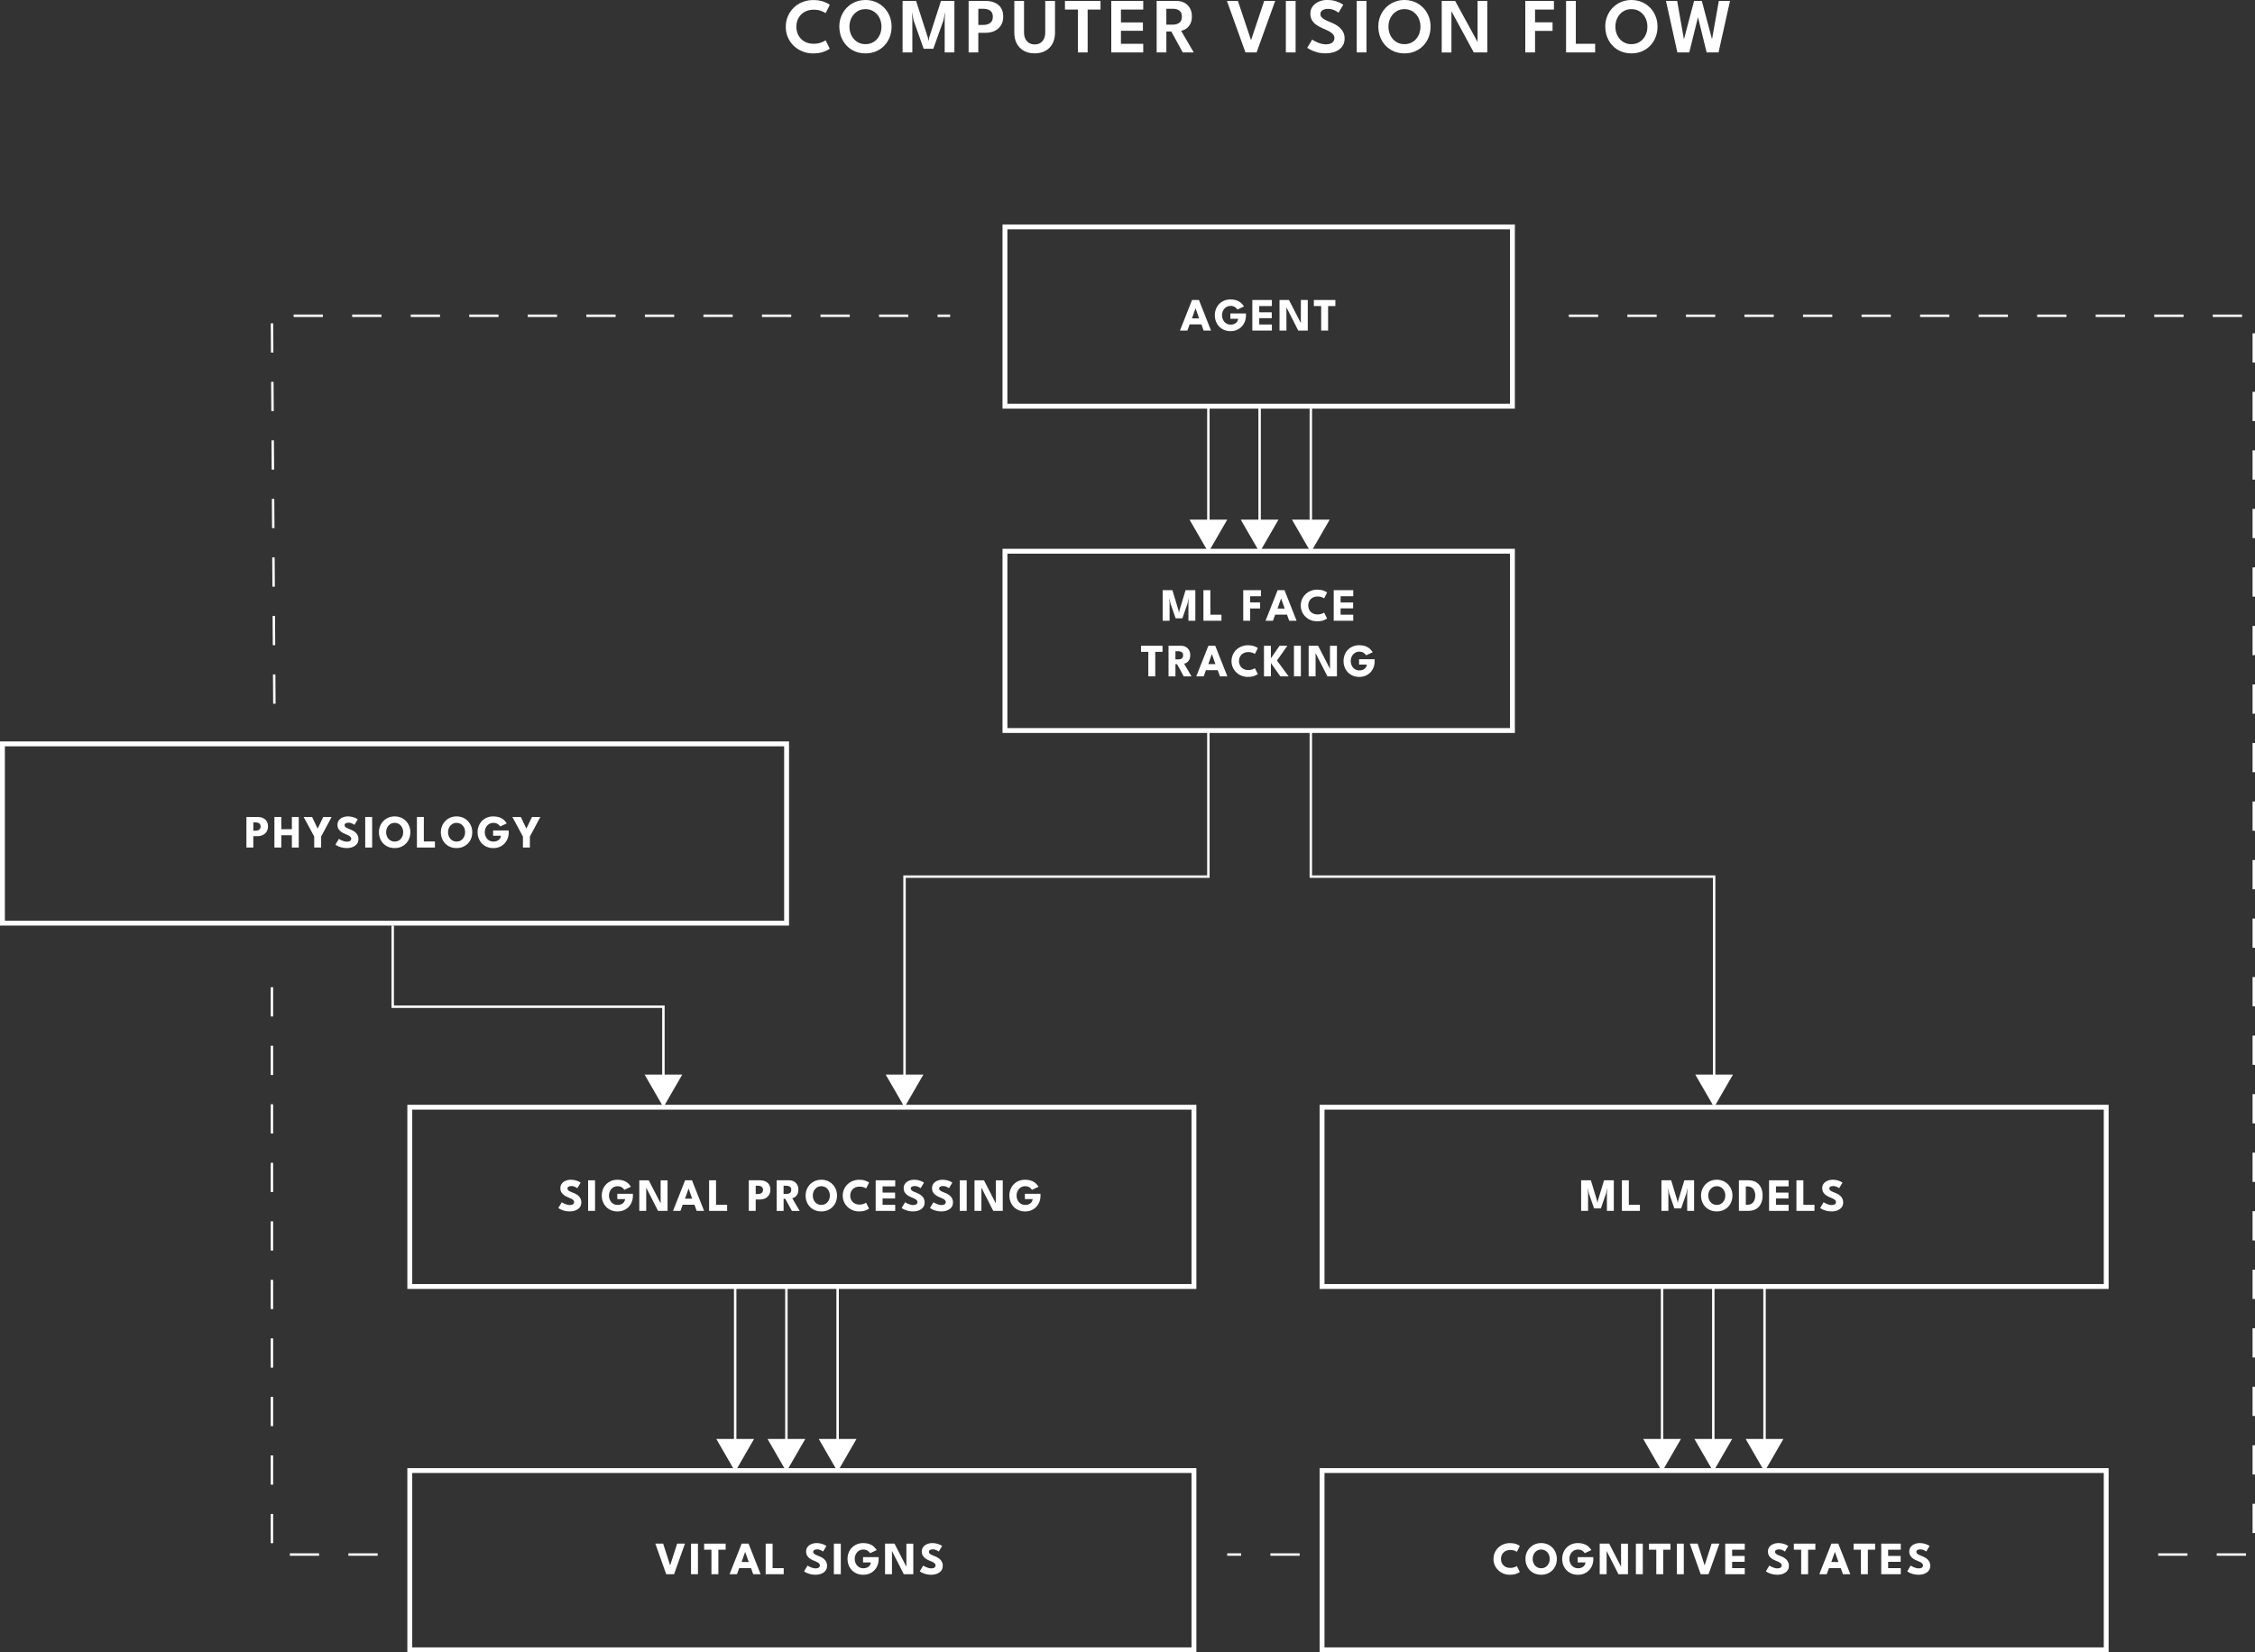 <?xml version="1.0" encoding="UTF-8"?>
<svg id="Layer_2" xmlns="http://www.w3.org/2000/svg" viewBox="0 0 924.48 677.57">
  <rect x="0" y="0" width="924.48" height="677.57" fill="#333333" stroke="none"/>
  <defs>
    <style>
      .cls-1 {
        fill: #fff;
      }
    </style>
  </defs>
  <g id="Layer_1-2" data-name="Layer_1">
    <g>
      <path class="cls-1" d="M621.05,167.57h-210.05v-75.52h210.05v75.52ZM413,165.57h206.05v-71.52h-206.05v71.52Z"/>
      <g>
        <path class="cls-1" d="M488.71,123.02h2.82l4.95,12.54h-3.03l-.91-2.52h-4.83l-.92,2.52h-3.04l4.96-12.54ZM488.66,130.55h2.94l-1.45-4.11h-.03l-1.45,4.11Z"/>
        <path class="cls-1" d="M504.41,128.55h6.39v.8c0,.9-.15,1.74-.45,2.52-.3.78-.73,1.46-1.29,2.05-.56.59-1.22,1.05-2,1.38-.77.33-1.63.49-2.57.49s-1.85-.17-2.64-.5c-.79-.33-1.47-.8-2.04-1.39-.57-.6-1.01-1.29-1.31-2.08-.3-.79-.46-1.64-.46-2.54s.15-1.74.46-2.53c.3-.79.74-1.48,1.31-2.07.57-.59,1.25-1.05,2.04-1.39.79-.33,1.67-.5,2.64-.5.79,0,1.49.09,2.09.26.61.17,1.13.4,1.56.68.44.29.81.6,1.11.94s.56.67.76.99l-2.7,1.27c-.26-.4-.61-.75-1.06-1.04-.45-.3-1.04-.45-1.77-.45-.51,0-.98.1-1.41.3s-.8.48-1.11.83c-.31.35-.55.76-.72,1.23-.17.47-.25.96-.25,1.48s.08,1.02.25,1.48.41.87.72,1.23c.31.35.68.63,1.11.83s.9.3,1.41.3c.45,0,.86-.06,1.23-.17.37-.11.69-.28.96-.49s.48-.47.64-.76.25-.62.28-.97h-3.19v-2.17Z"/>
        <path class="cls-1" d="M513.42,123.02h8.01v2.49h-5.18v2.56h5.13v2.41h-5.13v2.59h5.18v2.49h-8.01v-12.54Z"/>
        <path class="cls-1" d="M527.19,125.62l.21.04v9.9h-2.84v-12.54h3.88l5.08,9.88-.21.04v-9.92h2.84v12.54h-3.9l-5.06-9.94Z"/>
        <path class="cls-1" d="M541.63,125.51h-2.99v-2.49h8.82v2.49h-2.98v10.05h-2.84v-10.05Z"/>
      </g>
      <path class="cls-1" d="M621.05,300.57h-210.05v-75.52h210.05v75.52ZM413,298.57h206.05v-71.52h-206.05v71.52Z"/>
      <g>
        <path class="cls-1" d="M490.05,242.02v12.54h-2.83v-7.38l.12-2.1-.49,2.4-2.11,6.07h-2.78l-2.1-6.07-.48-2.4.12,2.1v7.38h-2.84v-12.54h3.99l2.53,8.37.17,1,.17-1,2.53-8.37h3.99Z"/>
        <path class="cls-1" d="M493.37,242.02h2.84v10.05h4.55v2.49h-7.39v-12.54Z"/>
        <path class="cls-1" d="M509.69,242.02h7.25v2.49h-4.41v2.53h4.08v2.48h-4.08v5.04h-2.84v-12.54Z"/>
        <path class="cls-1" d="M523.79,242.02h2.82l4.95,12.54h-3.03l-.91-2.52h-4.83l-.92,2.52h-3.04l4.96-12.54ZM523.74,249.55h2.94l-1.45-4.11h-.03l-1.45,4.11Z"/>
        <path class="cls-1" d="M540.19,251.98c.58,0,1.11-.09,1.59-.26.48-.17.83-.34,1.07-.5l1.22,2.41c-.3.25-.81.51-1.52.77-.72.26-1.57.39-2.56.39-.92,0-1.79-.16-2.6-.48-.81-.32-1.53-.78-2.14-1.36s-1.1-1.27-1.45-2.06-.53-1.65-.53-2.57.17-1.78.52-2.58c.35-.79.83-1.49,1.45-2.08.62-.59,1.33-1.05,2.15-1.37s1.68-.49,2.61-.49c.99,0,1.84.13,2.56.39s1.23.52,1.52.77l-1.22,2.41c-.23-.17-.59-.34-1.07-.51-.48-.17-1.01-.25-1.59-.25-.65,0-1.21.1-1.69.3-.48.2-.88.47-1.21.82-.32.35-.56.74-.72,1.18s-.24.9-.24,1.38.08.95.24,1.39c.16.44.4.83.72,1.18.32.35.73.62,1.21.82.48.2,1.04.3,1.69.3Z"/>
        <path class="cls-1" d="M546.78,242.02h8.01v2.49h-5.18v2.56h5.13v2.41h-5.13v2.59h5.18v2.49h-8.01v-12.54Z"/>
        <path class="cls-1" d="M470.77,267.31h-2.99v-2.49h8.82v2.49h-2.98v10.05h-2.84v-10.05Z"/>
        <path class="cls-1" d="M479.05,264.82h5.11c.73,0,1.38.15,1.95.46s1.02.74,1.35,1.32c.33.57.5,1.26.5,2.05s-.14,1.44-.42,1.94-.62.88-1.01,1.13c-.39.25-.76.4-1.09.45l3.05,5.2h-3.19l-2.72-4.98h-.68v4.98h-2.84v-12.54ZM481.89,270.42h1.25c.51,0,.95-.12,1.33-.37s.57-.68.57-1.31-.19-1.06-.56-1.31c-.37-.24-.81-.37-1.32-.37h-1.27v3.35Z"/>
        <path class="cls-1" d="M495.4,264.82h2.82l4.95,12.54h-3.03l-.91-2.52h-4.83l-.92,2.52h-3.04l4.96-12.54ZM495.35,272.35h2.94l-1.45-4.11h-.03l-1.45,4.11Z"/>
        <path class="cls-1" d="M511.8,274.78c.58,0,1.11-.09,1.59-.26.48-.17.83-.34,1.07-.5l1.22,2.41c-.3.25-.81.51-1.52.77-.72.26-1.57.39-2.56.39-.92,0-1.79-.16-2.6-.48-.81-.32-1.53-.78-2.14-1.36s-1.1-1.27-1.45-2.06-.53-1.65-.53-2.57.17-1.78.52-2.58c.35-.79.83-1.49,1.45-2.08.62-.59,1.33-1.05,2.15-1.37s1.68-.49,2.61-.49c.99,0,1.84.13,2.56.39s1.23.52,1.52.77l-1.22,2.41c-.23-.17-.59-.34-1.07-.51-.48-.17-1.01-.25-1.59-.25-.65,0-1.21.1-1.69.3-.48.2-.88.47-1.21.82-.32.35-.56.74-.72,1.18s-.24.9-.24,1.38.08.95.24,1.39c.16.44.4.83.72,1.18.32.35.73.62,1.21.82.48.2,1.04.3,1.69.3Z"/>
        <path class="cls-1" d="M523.51,270.88l4.77,6.48h-3.39l-3.86-5.48v5.48h-2.84v-12.54h2.84v5.13l3.55-5.13h3.2l-4.27,6.06Z"/>
        <path class="cls-1" d="M530.48,264.82h2.84v12.54h-2.84v-12.54Z"/>
        <path class="cls-1" d="M539.14,267.42l.21.04v9.9h-2.84v-12.54h3.88l5.08,9.88-.21.04v-9.92h2.84v12.54h-3.9l-5.06-9.94Z"/>
        <path class="cls-1" d="M557.18,270.35h6.39v.8c0,.9-.15,1.74-.45,2.52-.3.78-.73,1.46-1.29,2.05-.56.59-1.22,1.05-2,1.38-.77.33-1.63.49-2.57.49s-1.85-.17-2.64-.5c-.79-.33-1.47-.8-2.04-1.39-.57-.6-1.01-1.29-1.31-2.08-.3-.79-.46-1.64-.46-2.54s.15-1.74.46-2.53c.3-.79.74-1.48,1.31-2.07.57-.59,1.25-1.05,2.04-1.39.79-.33,1.67-.5,2.64-.5.79,0,1.49.09,2.09.26.61.17,1.13.4,1.56.68.44.29.81.6,1.11.94s.56.67.76.99l-2.7,1.27c-.26-.4-.61-.75-1.06-1.04-.45-.3-1.04-.45-1.77-.45-.51,0-.98.1-1.41.3s-.8.48-1.11.83c-.31.35-.55.76-.72,1.23-.17.47-.25.96-.25,1.48s.08,1.02.25,1.48.41.87.72,1.23c.31.35.68.63,1.11.83s.9.3,1.41.3c.45,0,.86-.06,1.23-.17.37-.11.69-.28.96-.49s.48-.47.64-.76.25-.62.28-.97h-3.19v-2.17Z"/>
      </g>
      <path class="cls-1" d="M323.48,379.57H0v-75.52h323.48v75.52ZM2,377.57h319.48v-71.52H2v71.52Z"/>
      <g>
        <path class="cls-1" d="M101.02,335.02h4.56c.8,0,1.53.14,2.18.42.65.28,1.16.71,1.54,1.28.38.57.57,1.29.57,2.15s-.19,1.58-.57,2.18c-.38.6-.9,1.05-1.54,1.37-.65.31-1.37.47-2.18.47h-1.72v4.66h-2.84v-12.54ZM103.86,340.65h.93c.39,0,.73-.06,1.04-.17.31-.11.55-.3.74-.55.18-.25.28-.58.28-.99s-.09-.75-.28-.99c-.18-.24-.43-.42-.74-.53-.31-.11-.65-.16-1.04-.16h-.93v3.39Z"/>
        <path class="cls-1" d="M119.66,342.52h-4.33v5.04h-2.83v-12.54h2.83v5.02h4.33v-5.02h2.82v12.54h-2.82v-5.04Z"/>
        <path class="cls-1" d="M128.81,343.05l-4.32-8.03h3.45l2.29,4.78,2.3-4.78h3.43l-4.3,8.03v4.51h-2.84v-4.51Z"/>
        <path class="cls-1" d="M142.58,334.79c.78,0,1.46.09,2.04.26.58.17,1.05.35,1.41.54.35.19.57.32.65.38l-1.37,2.29c-.1-.08-.27-.19-.52-.33-.24-.15-.53-.28-.86-.39-.33-.11-.68-.17-1.04-.17-.49,0-.88.09-1.18.26s-.45.43-.45.77c0,.23.08.45.24.63.16.19.41.36.74.53.33.17.75.35,1.27.55.47.17.91.37,1.32.61.41.23.77.51,1.09.83s.56.69.75,1.11.28.89.28,1.42c0,.63-.13,1.18-.39,1.65-.26.47-.61.85-1.06,1.15-.45.3-.95.53-1.52.68-.57.15-1.15.22-1.76.22-.86,0-1.63-.1-2.31-.29-.68-.2-1.23-.41-1.65-.64s-.67-.38-.75-.46l1.42-2.38c.08.06.22.15.44.28.22.13.49.26.8.39s.65.25,1.01.35c.36.09.71.14,1.06.14.58,0,1.02-.11,1.31-.34.29-.22.44-.52.44-.89,0-.27-.09-.52-.28-.73s-.46-.42-.83-.61-.83-.4-1.38-.61c-.55-.22-1.07-.49-1.54-.81-.48-.32-.87-.71-1.16-1.19s-.45-1.06-.45-1.77.2-1.31.59-1.83.92-.91,1.57-1.19c.65-.28,1.34-.42,2.09-.42Z"/>
        <path class="cls-1" d="M149.73,335.02h2.84v12.54h-2.84v-12.54Z"/>
        <path class="cls-1" d="M155.36,341.28c0-.91.16-1.76.48-2.55.32-.79.78-1.48,1.36-2.07s1.27-1.05,2.05-1.38,1.63-.49,2.55-.49,1.78.17,2.56.49,1.46.79,2.04,1.38c.58.59,1.03,1.28,1.35,2.07.32.79.48,1.64.48,2.55s-.16,1.77-.46,2.56c-.31.79-.75,1.48-1.33,2.07-.58.59-1.26,1.05-2.04,1.38-.79.33-1.65.49-2.59.49s-1.84-.16-2.63-.49c-.79-.33-1.47-.79-2.04-1.38-.57-.59-1.01-1.28-1.32-2.07-.31-.79-.46-1.64-.46-2.56ZM158.31,341.28c0,.72.15,1.36.44,1.94.29.58.7,1.04,1.23,1.38.52.34,1.13.51,1.82.51s1.3-.17,1.82-.51c.52-.34.93-.8,1.23-1.38.29-.58.44-1.23.44-1.94s-.15-1.36-.44-1.94c-.29-.58-.7-1.04-1.23-1.38s-1.13-.52-1.82-.52-1.3.17-1.82.52c-.52.35-.93.81-1.23,1.38-.29.58-.44,1.22-.44,1.94Z"/>
        <path class="cls-1" d="M170.92,335.02h2.84v10.05h4.55v2.49h-7.39v-12.54Z"/>
        <path class="cls-1" d="M180.74,341.28c0-.91.16-1.76.48-2.55.32-.79.78-1.48,1.36-2.07s1.27-1.05,2.05-1.38,1.63-.49,2.55-.49,1.78.17,2.56.49,1.46.79,2.04,1.38c.58.59,1.03,1.28,1.35,2.07.32.79.48,1.64.48,2.55s-.16,1.77-.46,2.56c-.31.79-.75,1.48-1.33,2.07-.58.59-1.26,1.05-2.04,1.38-.79.33-1.65.49-2.59.49s-1.84-.16-2.63-.49c-.79-.33-1.47-.79-2.04-1.38-.57-.59-1.01-1.28-1.32-2.07-.31-.79-.46-1.64-.46-2.56ZM183.69,341.28c0,.72.15,1.36.44,1.94.29.58.7,1.04,1.23,1.38.52.34,1.13.51,1.82.51s1.3-.17,1.82-.51c.52-.34.93-.8,1.23-1.38.29-.58.44-1.23.44-1.94s-.15-1.36-.44-1.94c-.29-.58-.7-1.04-1.23-1.38s-1.13-.52-1.82-.52-1.3.17-1.82.52c-.52.35-.93.81-1.23,1.38-.29.58-.44,1.22-.44,1.94Z"/>
        <path class="cls-1" d="M202.17,340.55h6.39v.8c0,.9-.15,1.74-.45,2.52-.3.78-.73,1.46-1.29,2.05-.56.59-1.22,1.05-2,1.38-.77.33-1.63.49-2.57.49s-1.85-.17-2.64-.5c-.79-.33-1.47-.8-2.04-1.39-.57-.6-1.01-1.29-1.31-2.08-.3-.79-.46-1.64-.46-2.54s.15-1.74.46-2.53c.3-.79.74-1.48,1.31-2.07.57-.59,1.25-1.05,2.04-1.39.79-.33,1.67-.5,2.64-.5.79,0,1.49.09,2.09.26.61.17,1.13.4,1.56.68.44.29.81.6,1.11.94s.56.67.76.99l-2.7,1.27c-.26-.4-.61-.75-1.06-1.04-.45-.3-1.04-.45-1.77-.45-.51,0-.98.1-1.41.3s-.8.48-1.11.83c-.31.35-.55.76-.72,1.23-.17.47-.25.96-.25,1.48s.08,1.02.25,1.48.41.87.72,1.23c.31.35.68.63,1.11.83s.9.3,1.41.3c.45,0,.86-.06,1.23-.17.37-.11.69-.28.96-.49s.48-.47.64-.76.25-.62.28-.97h-3.19v-2.17Z"/>
        <path class="cls-1" d="M214.38,343.05l-4.32-8.03h3.45l2.29,4.78,2.3-4.78h3.43l-4.3,8.03v4.51h-2.84v-4.51Z"/>
      </g>
      <path class="cls-1" d="M490.48,528.57H167v-75.52h323.48v75.52ZM169,526.57h319.48v-71.52H169v71.52Z"/>
      <g>
        <path class="cls-1" d="M233.96,483.79c.78,0,1.46.09,2.04.26.58.17,1.05.35,1.41.54.35.19.57.32.65.38l-1.37,2.29c-.1-.08-.27-.19-.52-.33-.24-.15-.53-.28-.86-.39-.33-.11-.68-.17-1.04-.17-.49,0-.88.09-1.18.26s-.45.43-.45.77c0,.23.08.45.24.63.16.19.41.36.74.53.33.17.75.35,1.27.55.47.17.91.37,1.32.61.41.23.77.51,1.09.83s.56.69.75,1.11.28.89.28,1.42c0,.63-.13,1.18-.39,1.65-.26.47-.61.85-1.06,1.15-.45.3-.95.53-1.52.68-.57.15-1.15.22-1.76.22-.86,0-1.63-.1-2.31-.29-.68-.2-1.23-.41-1.65-.64s-.67-.38-.75-.46l1.42-2.38c.08.06.22.15.44.28.22.13.49.26.8.39s.65.25,1.01.35c.36.09.71.14,1.06.14.58,0,1.02-.11,1.31-.34.29-.22.44-.52.44-.89,0-.27-.09-.52-.28-.73s-.46-.42-.83-.61-.83-.4-1.38-.61c-.55-.22-1.07-.49-1.54-.81-.48-.32-.87-.71-1.16-1.19s-.45-1.06-.45-1.77.2-1.31.59-1.83.92-.91,1.57-1.19c.65-.28,1.34-.42,2.09-.42Z"/>
        <path class="cls-1" d="M241.11,484.02h2.84v12.54h-2.84v-12.54Z"/>
        <path class="cls-1" d="M253.08,489.55h6.39v.8c0,.9-.15,1.74-.45,2.52-.3.78-.73,1.46-1.29,2.05-.56.59-1.22,1.05-2,1.38-.77.33-1.63.49-2.57.49s-1.85-.17-2.64-.5c-.79-.33-1.47-.8-2.04-1.39-.57-.6-1.01-1.29-1.31-2.08-.3-.79-.46-1.64-.46-2.54s.15-1.74.46-2.53c.3-.79.74-1.48,1.31-2.07.57-.59,1.25-1.05,2.04-1.39.79-.33,1.67-.5,2.64-.5.79,0,1.49.09,2.09.26.61.17,1.13.4,1.56.68.44.29.81.6,1.11.94s.56.67.76.99l-2.7,1.27c-.26-.4-.61-.75-1.06-1.04-.45-.3-1.04-.45-1.77-.45-.51,0-.98.1-1.41.3s-.8.48-1.11.83c-.31.35-.55.76-.72,1.23-.17.47-.25.96-.25,1.48s.08,1.02.25,1.48.41.87.72,1.23c.31.35.68.63,1.11.83s.9.3,1.41.3c.45,0,.86-.06,1.23-.17.37-.11.69-.28.96-.49s.48-.47.64-.76.25-.62.28-.97h-3.19v-2.17Z"/>
        <path class="cls-1" d="M264.72,486.62l.21.04v9.9h-2.84v-12.54h3.88l5.08,9.88-.21.04v-9.92h2.84v12.54h-3.9l-5.06-9.94Z"/>
        <path class="cls-1" d="M280.88,484.02h2.82l4.95,12.54h-3.03l-.91-2.52h-4.83l-.92,2.52h-3.04l4.96-12.54ZM280.83,491.55h2.94l-1.45-4.11h-.03l-1.45,4.11Z"/>
        <path class="cls-1" d="M290.71,484.02h2.84v10.05h4.55v2.49h-7.39v-12.54Z"/>
        <path class="cls-1" d="M306.98,484.02h4.56c.8,0,1.53.14,2.18.42.65.28,1.16.71,1.54,1.28.38.57.57,1.29.57,2.15s-.19,1.58-.57,2.18c-.38.6-.9,1.05-1.54,1.37-.65.31-1.37.47-2.18.47h-1.72v4.66h-2.84v-12.54ZM309.82,489.65h.93c.39,0,.73-.06,1.04-.17.31-.11.55-.3.74-.55.18-.25.28-.58.28-.99s-.09-.75-.28-.99c-.18-.24-.43-.42-.74-.53-.31-.11-.65-.16-1.04-.16h-.93v3.39Z"/>
        <path class="cls-1" d="M318.4,484.02h5.11c.73,0,1.38.15,1.95.46s1.02.74,1.35,1.32c.33.57.5,1.26.5,2.05s-.14,1.44-.42,1.94-.62.88-1.01,1.13c-.39.25-.76.4-1.09.45l3.05,5.2h-3.19l-2.72-4.98h-.68v4.98h-2.84v-12.54ZM321.24,489.62h1.25c.51,0,.95-.12,1.33-.37s.57-.68.57-1.31-.19-1.06-.56-1.31c-.37-.24-.81-.37-1.32-.37h-1.27v3.35Z"/>
        <path class="cls-1" d="M330.28,490.28c0-.91.16-1.76.48-2.55.32-.79.78-1.48,1.36-2.07s1.27-1.05,2.05-1.38,1.63-.49,2.55-.49,1.78.17,2.56.49,1.46.79,2.04,1.38c.58.59,1.03,1.28,1.35,2.07.32.79.48,1.64.48,2.55s-.16,1.77-.46,2.56c-.31.79-.75,1.48-1.33,2.07-.58.59-1.26,1.05-2.04,1.38-.79.33-1.65.49-2.59.49s-1.84-.16-2.63-.49c-.79-.33-1.47-.79-2.04-1.38-.57-.59-1.01-1.28-1.32-2.07-.31-.79-.46-1.64-.46-2.56ZM333.23,490.28c0,.72.15,1.36.44,1.94.29.58.7,1.04,1.23,1.38.52.34,1.13.51,1.82.51s1.3-.17,1.82-.51c.52-.34.93-.8,1.23-1.38.29-.58.44-1.23.44-1.94s-.15-1.36-.44-1.94c-.29-.58-.7-1.04-1.23-1.38s-1.13-.52-1.82-.52-1.3.17-1.82.52c-.52.35-.93.81-1.23,1.38-.29.58-.44,1.22-.44,1.94Z"/>
        <path class="cls-1" d="M352.41,493.98c.58,0,1.11-.09,1.59-.26.48-.17.83-.34,1.07-.5l1.22,2.41c-.3.25-.81.51-1.52.77-.72.26-1.57.39-2.56.39-.92,0-1.79-.16-2.6-.48-.81-.32-1.53-.78-2.14-1.36s-1.1-1.27-1.45-2.06-.53-1.65-.53-2.57.17-1.78.52-2.58c.35-.79.83-1.49,1.45-2.08.62-.59,1.33-1.05,2.15-1.37s1.68-.49,2.61-.49c.99,0,1.84.13,2.56.39s1.23.52,1.52.77l-1.22,2.41c-.23-.17-.59-.34-1.07-.51-.48-.17-1.01-.25-1.59-.25-.65,0-1.21.1-1.69.3-.48.2-.88.47-1.21.82-.32.35-.56.74-.72,1.18s-.24.9-.24,1.38.08.95.24,1.39c.16.44.4.83.72,1.18.32.35.73.62,1.21.82.48.2,1.04.3,1.69.3Z"/>
        <path class="cls-1" d="M359,484.02h8.01v2.49h-5.18v2.56h5.13v2.41h-5.13v2.59h5.18v2.49h-8.01v-12.54Z"/>
        <path class="cls-1" d="M374.71,483.79c.78,0,1.46.09,2.04.26.58.17,1.05.35,1.41.54.35.19.57.32.65.38l-1.37,2.29c-.1-.08-.27-.19-.52-.33-.24-.15-.53-.28-.86-.39-.33-.11-.68-.17-1.04-.17-.49,0-.88.09-1.18.26s-.45.43-.45.77c0,.23.08.45.24.63.16.19.41.36.74.53.33.17.75.35,1.27.55.47.17.91.37,1.32.61.41.23.77.51,1.09.83s.56.69.75,1.11.28.89.28,1.42c0,.63-.13,1.18-.39,1.65-.26.47-.61.85-1.06,1.15-.45.3-.95.53-1.52.68-.57.15-1.15.22-1.76.22-.86,0-1.63-.1-2.31-.29-.68-.2-1.23-.41-1.65-.64s-.67-.38-.75-.46l1.42-2.38c.08.06.22.15.44.28.22.13.49.26.8.39s.65.25,1.01.35c.36.09.71.14,1.06.14.58,0,1.02-.11,1.31-.34.29-.22.44-.52.44-.89,0-.27-.09-.52-.28-.73s-.46-.42-.83-.61-.83-.4-1.38-.61c-.55-.22-1.07-.49-1.54-.81-.48-.32-.87-.71-1.16-1.19s-.45-1.06-.45-1.77.2-1.31.59-1.83.92-.91,1.57-1.19c.65-.28,1.34-.42,2.09-.42Z"/>
        <path class="cls-1" d="M386.33,483.79c.78,0,1.46.09,2.04.26.58.17,1.05.35,1.41.54.35.19.57.32.65.38l-1.37,2.29c-.1-.08-.27-.19-.52-.33-.24-.15-.53-.28-.86-.39-.33-.11-.68-.17-1.04-.17-.49,0-.88.09-1.18.26s-.45.43-.45.77c0,.23.08.45.24.63.16.19.41.36.74.53.33.17.75.35,1.27.55.47.17.91.37,1.32.61.41.23.77.51,1.09.83s.56.69.75,1.11.28.89.28,1.42c0,.63-.13,1.18-.39,1.65-.26.47-.61.85-1.06,1.15-.45.3-.95.53-1.52.68-.57.15-1.15.22-1.76.22-.86,0-1.63-.1-2.31-.29-.68-.2-1.23-.41-1.65-.64s-.67-.38-.75-.46l1.42-2.38c.08.06.22.15.44.28.22.13.49.26.8.39s.65.25,1.01.35c.36.09.71.14,1.06.14.58,0,1.02-.11,1.31-.34.29-.22.44-.52.44-.89,0-.27-.09-.52-.28-.73s-.46-.42-.83-.61-.83-.4-1.38-.61c-.55-.22-1.07-.49-1.54-.81-.48-.32-.87-.71-1.16-1.19s-.45-1.06-.45-1.77.2-1.31.59-1.83.92-.91,1.57-1.19c.65-.28,1.34-.42,2.09-.42Z"/>
        <path class="cls-1" d="M393.48,484.02h2.84v12.54h-2.84v-12.54Z"/>
        <path class="cls-1" d="M402.14,486.62l.21.04v9.9h-2.84v-12.54h3.88l5.08,9.88-.21.04v-9.92h2.84v12.54h-3.9l-5.06-9.94Z"/>
        <path class="cls-1" d="M420.18,489.55h6.39v.8c0,.9-.15,1.74-.45,2.52-.3.78-.73,1.46-1.29,2.05-.56.59-1.22,1.05-2,1.38-.77.33-1.63.49-2.57.49s-1.85-.17-2.64-.5c-.79-.33-1.47-.8-2.04-1.39-.57-.6-1.01-1.29-1.31-2.08-.3-.79-.46-1.64-.46-2.54s.15-1.74.46-2.53c.3-.79.74-1.48,1.31-2.07.57-.59,1.25-1.05,2.04-1.39.79-.33,1.67-.5,2.64-.5.79,0,1.49.09,2.09.26.61.17,1.13.4,1.56.68.44.29.81.6,1.11.94s.56.67.76.99l-2.7,1.27c-.26-.4-.61-.75-1.06-1.04-.45-.3-1.04-.45-1.77-.45-.51,0-.98.1-1.41.3s-.8.48-1.11.83c-.31.35-.55.76-.72,1.23-.17.47-.25.96-.25,1.48s.08,1.02.25,1.48.41.87.72,1.23c.31.35.68.63,1.11.83s.9.3,1.41.3c.45,0,.86-.06,1.23-.17.37-.11.69-.28.96-.49s.48-.47.64-.76.25-.62.28-.97h-3.19v-2.17Z"/>
      </g>
      <path class="cls-1" d="M864.48,528.57h-323.48v-75.52h323.48v75.52ZM543,526.57h319.48v-71.52h-319.48v71.52Z"/>
      <g>
        <path class="cls-1" d="M661.61,484.02v12.54h-2.83v-7.38l.12-2.1-.49,2.4-2.11,6.07h-2.78l-2.1-6.07-.48-2.4.12,2.1v7.38h-2.84v-12.54h3.99l2.53,8.37.17,1,.17-1,2.53-8.37h3.99Z"/>
        <path class="cls-1" d="M664.93,484.02h2.84v10.05h4.55v2.49h-7.39v-12.54Z"/>
        <path class="cls-1" d="M694.53,484.02v12.54h-2.83v-7.38l.12-2.1-.49,2.4-2.11,6.07h-2.78l-2.1-6.07-.48-2.4.12,2.1v7.38h-2.84v-12.54h3.99l2.53,8.37.17,1,.17-1,2.53-8.37h3.99Z"/>
        <path class="cls-1" d="M697.38,490.28c0-.91.16-1.76.48-2.55.32-.79.78-1.48,1.36-2.07s1.27-1.05,2.05-1.38,1.63-.49,2.55-.49,1.78.17,2.56.49,1.46.79,2.04,1.38c.58.59,1.03,1.28,1.35,2.07.32.79.48,1.64.48,2.55s-.16,1.77-.46,2.56c-.31.79-.75,1.48-1.33,2.07-.58.59-1.26,1.05-2.04,1.38-.79.33-1.65.49-2.59.49s-1.84-.16-2.63-.49c-.79-.33-1.47-.79-2.04-1.38-.57-.59-1.01-1.28-1.32-2.07-.31-.79-.46-1.64-.46-2.56ZM700.34,490.28c0,.72.15,1.36.44,1.94.29.58.7,1.04,1.23,1.38.52.34,1.13.51,1.82.51s1.3-.17,1.82-.51c.52-.34.93-.8,1.23-1.38.29-.58.44-1.23.44-1.94s-.15-1.36-.44-1.94c-.29-.58-.7-1.04-1.23-1.38s-1.13-.52-1.82-.52-1.3.17-1.82.52c-.52.35-.93.81-1.23,1.38-.29.58-.44,1.22-.44,1.94Z"/>
        <path class="cls-1" d="M712.9,484.02h3.77c1.34,0,2.44.27,3.32.8.88.54,1.53,1.27,1.97,2.22.44.94.66,2.02.66,3.24s-.22,2.31-.66,3.25c-.44.94-1.09,1.68-1.97,2.22-.88.54-1.98.81-3.32.81h-3.77v-12.54ZM715.73,486.54v7.5h.68c.72,0,1.31-.16,1.78-.49s.82-.77,1.06-1.34.36-1.21.36-1.91-.12-1.36-.35-1.92c-.23-.57-.58-1.02-1.06-1.34-.48-.33-1.07-.49-1.79-.49h-.68Z"/>
        <path class="cls-1" d="M725.26,484.02h8.01v2.49h-5.18v2.56h5.13v2.41h-5.13v2.59h5.18v2.49h-8.01v-12.54Z"/>
        <path class="cls-1" d="M736.48,484.02h2.84v10.05h4.55v2.49h-7.39v-12.54Z"/>
        <path class="cls-1" d="M751.28,483.79c.78,0,1.46.09,2.04.26.58.17,1.05.35,1.41.54.35.19.57.32.65.38l-1.37,2.29c-.1-.08-.27-.19-.52-.33-.24-.15-.53-.28-.86-.39-.33-.11-.68-.17-1.04-.17-.49,0-.88.09-1.18.26s-.45.43-.45.77c0,.23.08.45.24.63.16.19.41.36.74.53.33.17.75.35,1.27.55.47.17.91.37,1.32.61.41.23.77.51,1.09.83s.56.69.75,1.11.28.89.28,1.42c0,.63-.13,1.18-.39,1.65-.26.47-.61.85-1.06,1.15-.45.3-.95.53-1.52.68-.57.15-1.15.22-1.76.22-.86,0-1.63-.1-2.31-.29-.68-.2-1.23-.41-1.65-.64s-.67-.38-.75-.46l1.42-2.38c.08.06.22.15.44.28.22.13.49.26.8.39s.65.25,1.01.35c.36.09.71.14,1.06.14.58,0,1.02-.11,1.31-.34.29-.22.44-.52.44-.89,0-.27-.09-.52-.28-.73s-.46-.42-.83-.61-.83-.4-1.38-.61c-.55-.22-1.07-.49-1.54-.81-.48-.32-.87-.71-1.16-1.19s-.45-1.06-.45-1.77.2-1.31.59-1.83.92-.91,1.57-1.19c.65-.28,1.34-.42,2.09-.42Z"/>
      </g>
      <path class="cls-1" d="M490.48,677.57H167v-75.52h323.48v75.52ZM169,675.57h319.48v-71.52H169v71.52Z"/>
      <g>
        <path class="cls-1" d="M276.34,645.56h-3.21l-4.46-12.54h3.2l2.87,8.92,2.87-8.92h3.2l-4.46,12.54Z"/>
        <path class="cls-1" d="M283.3,633.02h2.84v12.54h-2.84v-12.54Z"/>
        <path class="cls-1" d="M291.66,635.51h-2.99v-2.49h8.82v2.49h-2.98v10.05h-2.84v-10.05Z"/>
        <path class="cls-1" d="M304.06,633.02h2.82l4.95,12.54h-3.03l-.91-2.52h-4.83l-.92,2.52h-3.04l4.96-12.54ZM304.02,640.55h2.94l-1.45-4.11h-.03l-1.45,4.11Z"/>
        <path class="cls-1" d="M313.9,633.02h2.84v10.05h4.55v2.49h-7.39v-12.54Z"/>
        <path class="cls-1" d="M334.71,632.79c.78,0,1.46.09,2.04.26.58.17,1.05.35,1.41.54.35.19.57.32.65.38l-1.37,2.29c-.1-.08-.27-.19-.52-.33-.24-.15-.53-.28-.86-.39-.33-.11-.68-.17-1.04-.17-.49,0-.88.09-1.18.26s-.45.43-.45.77c0,.23.08.45.24.63.16.19.41.36.74.53.33.17.75.35,1.27.55.47.17.91.37,1.32.61.41.23.77.51,1.09.83s.56.69.75,1.11.28.89.28,1.42c0,.63-.13,1.18-.39,1.65-.26.47-.61.85-1.06,1.15-.45.3-.95.53-1.52.68-.57.15-1.15.22-1.76.22-.86,0-1.63-.1-2.31-.29-.68-.2-1.23-.41-1.65-.64s-.67-.38-.75-.46l1.42-2.38c.08.06.22.15.44.28.22.13.49.26.8.39s.65.25,1.01.35c.36.09.71.14,1.06.14.58,0,1.02-.11,1.31-.34.29-.22.44-.52.44-.89,0-.27-.09-.52-.28-.73s-.46-.42-.83-.61-.83-.4-1.38-.61c-.55-.22-1.07-.49-1.54-.81-.48-.32-.87-.71-1.16-1.19s-.45-1.06-.45-1.77.2-1.31.59-1.83.92-.91,1.57-1.19c.65-.28,1.34-.42,2.09-.42Z"/>
        <path class="cls-1" d="M341.86,633.02h2.84v12.54h-2.84v-12.54Z"/>
        <path class="cls-1" d="M353.83,638.55h6.39v.8c0,.9-.15,1.74-.45,2.52-.3.78-.73,1.46-1.29,2.05-.56.59-1.22,1.05-2,1.38-.77.33-1.63.49-2.57.49s-1.85-.17-2.64-.5c-.79-.33-1.47-.8-2.04-1.39-.57-.6-1.01-1.29-1.31-2.08-.3-.79-.46-1.64-.46-2.54s.15-1.74.46-2.53c.3-.79.74-1.48,1.31-2.07.57-.59,1.25-1.05,2.04-1.39.79-.33,1.67-.5,2.64-.5.79,0,1.49.09,2.09.26.61.17,1.13.4,1.56.68.44.29.81.6,1.11.94s.56.67.76.99l-2.7,1.27c-.26-.4-.61-.75-1.06-1.04-.45-.3-1.04-.45-1.77-.45-.51,0-.98.1-1.41.3s-.8.48-1.11.83c-.31.35-.55.76-.72,1.23-.17.47-.25.96-.25,1.48s.08,1.02.25,1.48.41.87.72,1.23c.31.35.68.63,1.11.83s.9.3,1.41.3c.45,0,.86-.06,1.23-.17.37-.11.69-.28.96-.49s.48-.47.64-.76.25-.62.28-.97h-3.19v-2.17Z"/>
        <path class="cls-1" d="M365.47,635.62l.21.04v9.9h-2.84v-12.54h3.88l5.08,9.88-.21.04v-9.92h2.84v12.54h-3.9l-5.06-9.94Z"/>
        <path class="cls-1" d="M382.14,632.79c.78,0,1.46.09,2.04.26.58.17,1.05.35,1.41.54.35.19.57.32.65.38l-1.37,2.29c-.1-.08-.27-.19-.52-.33-.24-.15-.53-.28-.86-.39-.33-.11-.68-.17-1.04-.17-.49,0-.88.09-1.18.26s-.45.43-.45.77c0,.23.08.45.24.63.16.19.41.36.74.53.33.17.75.35,1.27.55.47.17.91.37,1.32.61.41.23.77.51,1.09.83s.56.69.75,1.11.28.89.28,1.42c0,.63-.13,1.18-.39,1.65-.26.47-.61.85-1.06,1.15-.45.3-.95.53-1.52.68-.57.15-1.15.22-1.76.22-.86,0-1.63-.1-2.31-.29-.68-.2-1.23-.41-1.65-.64s-.67-.38-.75-.46l1.42-2.38c.08.06.22.15.44.28.22.13.49.26.8.39s.65.25,1.01.35c.36.09.71.14,1.06.14.58,0,1.02-.11,1.31-.34.29-.22.44-.52.44-.89,0-.27-.09-.52-.28-.73s-.46-.42-.83-.61-.83-.4-1.38-.61c-.55-.22-1.07-.49-1.54-.81-.48-.32-.87-.71-1.16-1.19s-.45-1.06-.45-1.77.2-1.31.59-1.83.92-.91,1.57-1.19c.65-.28,1.34-.42,2.09-.42Z"/>
      </g>
      <path class="cls-1" d="M864.48,677.57h-323.48v-75.52h323.48v75.52ZM543,675.57h319.48v-71.52h-319.48v71.52Z"/>
      <g>
        <path class="cls-1" d="M619.2,642.98c.58,0,1.11-.09,1.59-.26.48-.17.83-.34,1.07-.5l1.22,2.41c-.3.25-.81.51-1.52.77-.72.26-1.57.39-2.56.39-.92,0-1.79-.16-2.6-.48-.81-.32-1.53-.78-2.14-1.36s-1.1-1.27-1.45-2.06-.53-1.65-.53-2.57.17-1.78.52-2.58c.35-.79.83-1.49,1.45-2.08.62-.59,1.33-1.05,2.15-1.37s1.68-.49,2.61-.49c.99,0,1.84.13,2.56.39s1.23.52,1.52.77l-1.22,2.41c-.23-.17-.59-.34-1.07-.51-.48-.17-1.01-.25-1.59-.25-.65,0-1.21.1-1.69.3-.48.2-.88.47-1.21.82-.32.35-.56.74-.72,1.18s-.24.9-.24,1.38.08.95.24,1.39c.16.44.4.83.72,1.18.32.35.73.62,1.21.82.48.2,1.04.3,1.69.3Z"/>
        <path class="cls-1" d="M625.39,639.28c0-.91.16-1.76.48-2.55.32-.79.78-1.48,1.36-2.07s1.27-1.05,2.05-1.38,1.63-.49,2.55-.49,1.78.17,2.56.49,1.46.79,2.04,1.38c.58.59,1.03,1.28,1.35,2.07.32.79.48,1.64.48,2.55s-.16,1.77-.46,2.56c-.31.79-.75,1.48-1.33,2.07-.58.59-1.26,1.05-2.04,1.38-.79.33-1.65.49-2.59.49s-1.84-.16-2.63-.49c-.79-.33-1.47-.79-2.04-1.38-.57-.59-1.01-1.28-1.32-2.07-.31-.79-.46-1.64-.46-2.56ZM628.35,639.28c0,.72.15,1.36.44,1.94.29.58.7,1.04,1.23,1.38.52.34,1.13.51,1.82.51s1.3-.17,1.82-.51c.52-.34.93-.8,1.23-1.38.29-.58.44-1.23.44-1.94s-.15-1.36-.44-1.94c-.29-.58-.7-1.04-1.23-1.38s-1.13-.52-1.82-.52-1.3.17-1.82.52c-.52.35-.93.81-1.23,1.38-.29.58-.44,1.22-.44,1.94Z"/>
        <path class="cls-1" d="M646.82,638.55h6.39v.8c0,.9-.15,1.74-.45,2.52-.3.78-.73,1.46-1.29,2.05-.56.59-1.22,1.05-2,1.38-.77.33-1.63.49-2.57.49s-1.85-.17-2.64-.5c-.79-.33-1.47-.8-2.04-1.39-.57-.6-1.01-1.29-1.31-2.08-.3-.79-.46-1.64-.46-2.54s.15-1.74.46-2.53c.3-.79.74-1.48,1.31-2.07.57-.59,1.25-1.05,2.04-1.39.79-.33,1.67-.5,2.64-.5.79,0,1.49.09,2.09.26.61.17,1.13.4,1.56.68.44.29.81.6,1.11.94s.56.67.76.99l-2.7,1.27c-.26-.4-.61-.75-1.06-1.04-.45-.3-1.04-.45-1.77-.45-.51,0-.98.1-1.41.3s-.8.48-1.11.83c-.31.35-.55.76-.72,1.23-.17.47-.25.96-.25,1.48s.08,1.02.25,1.48.41.87.72,1.23c.31.35.68.63,1.11.83s.9.3,1.41.3c.45,0,.86-.06,1.23-.17.37-.11.69-.28.96-.49s.48-.47.64-.76.25-.62.28-.97h-3.19v-2.17Z"/>
        <path class="cls-1" d="M658.46,635.62l.21.04v9.9h-2.84v-12.54h3.88l5.08,9.88-.21.04v-9.92h2.84v12.54h-3.9l-5.06-9.94Z"/>
        <path class="cls-1" d="M670.66,633.02h2.84v12.54h-2.84v-12.54Z"/>
        <path class="cls-1" d="M679.02,635.51h-2.99v-2.49h8.82v2.49h-2.98v10.05h-2.84v-10.05Z"/>
        <path class="cls-1" d="M687.46,633.02h2.84v12.54h-2.84v-12.54Z"/>
        <path class="cls-1" d="M700.44,645.56h-3.21l-4.46-12.54h3.2l2.87,8.92,2.87-8.92h3.2l-4.46,12.54Z"/>
        <path class="cls-1" d="M707.29,633.02h8.01v2.49h-5.18v2.56h5.13v2.41h-5.13v2.59h5.18v2.49h-8.01v-12.54Z"/>
        <path class="cls-1" d="M729.03,632.79c.78,0,1.46.09,2.04.26.58.17,1.05.35,1.41.54.35.19.57.32.65.38l-1.37,2.29c-.1-.08-.27-.19-.52-.33-.24-.15-.53-.28-.86-.39-.33-.11-.68-.17-1.04-.17-.49,0-.88.09-1.18.26s-.45.43-.45.77c0,.23.08.45.24.63.16.19.41.36.74.53.33.17.75.35,1.27.55.47.17.91.37,1.32.61.41.23.77.51,1.09.83s.56.69.75,1.11.28.89.28,1.42c0,.63-.13,1.18-.39,1.65-.26.47-.61.85-1.06,1.15-.45.3-.95.53-1.52.68-.57.15-1.15.22-1.76.22-.86,0-1.63-.1-2.31-.29-.68-.2-1.23-.41-1.65-.64s-.67-.38-.75-.46l1.42-2.38c.08.06.22.15.44.28.22.13.49.26.8.39s.65.25,1.01.35c.36.09.71.14,1.06.14.58,0,1.02-.11,1.31-.34.29-.22.44-.52.44-.89,0-.27-.09-.52-.28-.73s-.46-.42-.83-.61-.83-.4-1.38-.61c-.55-.22-1.07-.49-1.54-.81-.48-.32-.87-.71-1.16-1.19s-.45-1.06-.45-1.77.2-1.31.59-1.83.92-.91,1.57-1.19c.65-.28,1.34-.42,2.09-.42Z"/>
        <path class="cls-1" d="M738.41,635.51h-2.99v-2.49h8.82v2.49h-2.98v10.05h-2.84v-10.05Z"/>
        <path class="cls-1" d="M750.82,633.02h2.82l4.95,12.54h-3.03l-.91-2.52h-4.83l-.92,2.52h-3.04l4.96-12.54ZM750.77,640.55h2.94l-1.45-4.11h-.03l-1.45,4.11Z"/>
        <path class="cls-1" d="M762.91,635.51h-2.99v-2.49h8.82v2.49h-2.98v10.05h-2.84v-10.05Z"/>
        <path class="cls-1" d="M771.25,633.02h8.01v2.49h-5.18v2.56h5.13v2.41h-5.13v2.59h5.18v2.49h-8.01v-12.54Z"/>
        <path class="cls-1" d="M786.97,632.79c.78,0,1.46.09,2.04.26.58.17,1.05.35,1.41.54.35.19.57.32.65.38l-1.37,2.29c-.1-.08-.27-.19-.52-.33-.24-.15-.53-.28-.86-.39-.33-.11-.68-.17-1.04-.17-.49,0-.88.09-1.18.26s-.45.43-.45.77c0,.23.08.45.24.63.16.19.41.36.74.53.33.17.75.35,1.27.55.47.17.91.37,1.32.61.41.23.77.51,1.09.83s.56.69.75,1.11.28.89.28,1.42c0,.63-.13,1.18-.39,1.65-.26.47-.61.85-1.06,1.15-.45.3-.95.53-1.52.68-.57.15-1.15.22-1.76.22-.86,0-1.63-.1-2.31-.29-.68-.2-1.23-.41-1.65-.64s-.67-.38-.75-.46l1.42-2.38c.08.06.22.15.44.28.22.13.49.26.8.39s.65.25,1.01.35c.36.09.71.14,1.06.14.58,0,1.02-.11,1.31-.34.29-.22.44-.52.44-.89,0-.27-.09-.52-.28-.73s-.46-.42-.83-.61-.83-.4-1.38-.61c-.55-.22-1.07-.49-1.54-.81-.48-.32-.87-.71-1.16-1.19s-.45-1.06-.45-1.77.2-1.31.59-1.83.92-.91,1.57-1.19c.65-.28,1.34-.42,2.09-.42Z"/>
      </g>
      <g>
        <path class="cls-1" d="M333.61,17.94c1.11,0,2.1-.16,2.96-.47.86-.31,1.5-.63,1.9-.94l1.71,3.41c-.49.43-1.34.86-2.54,1.3-1.2.44-2.63.66-4.3.66-1.56,0-3.01-.27-4.37-.82-1.36-.55-2.54-1.32-3.57-2.3s-1.82-2.14-2.4-3.47c-.58-1.33-.86-2.77-.86-4.31s.29-2.99.86-4.33,1.37-2.5,2.39-3.5c1.02-.99,2.22-1.77,3.58-2.32,1.36-.55,2.82-.83,4.38-.83,1.66,0,3.1.22,4.3.66,1.2.44,2.04.87,2.54,1.3l-1.71,3.41c-.41-.31-1.04-.62-1.9-.94-.86-.31-1.85-.47-2.96-.47s-2.14.18-3.02.54c-.88.36-1.63.87-2.24,1.51-.61.65-1.08,1.39-1.4,2.23-.32.84-.48,1.74-.48,2.69s.16,1.86.48,2.71.79,1.59,1.4,2.24c.61.65,1.36,1.15,2.24,1.51.88.36,1.89.54,3.02.54Z"/>
        <path class="cls-1" d="M344.09,10.93c0-1.54.27-2.97.81-4.3.54-1.33,1.29-2.49,2.26-3.48s2.11-1.77,3.42-2.32c1.31-.55,2.72-.83,4.23-.83s2.96.28,4.26.83c1.3.55,2.43,1.33,3.4,2.32s1.71,2.15,2.25,3.48c.53,1.33.8,2.76.8,4.3s-.26,2.98-.78,4.31c-.52,1.33-1.26,2.49-2.22,3.49s-2.09,1.77-3.39,2.33c-1.3.55-2.74.83-4.3.83s-3.04-.28-4.34-.83-2.44-1.33-3.39-2.33c-.96-1-1.69-2.16-2.21-3.49-.52-1.33-.78-2.77-.78-4.31ZM348.25,10.93c0,1.34.28,2.56.84,3.65.56,1.09,1.33,1.95,2.31,2.58.98.63,2.12.95,3.41.95s2.43-.32,3.42-.95c.99-.63,1.76-1.5,2.31-2.58.55-1.09.83-2.3.83-3.65s-.28-2.56-.83-3.64c-.55-1.08-1.33-1.94-2.31-2.58-.99-.64-2.12-.96-3.42-.96s-2.43.32-3.41.96c-.98.64-1.75,1.5-2.31,2.58-.56,1.08-.84,2.3-.84,3.64Z"/>
        <path class="cls-1" d="M391.27.38v21.12h-3.98V7.98l.19-3.07-.72,3.49-4.14,11.6h-3.94l-4.13-11.6-.7-3.49.18,3.07v13.52h-4V.38h5.54l4.83,15.06.26,1.44.26-1.44,4.85-15.06h5.52Z"/>
        <path class="cls-1" d="M397.1.38h7.02c1.34,0,2.55.23,3.63.69,1.08.46,1.94,1.16,2.58,2.1.64.94.96,2.15.96,3.61s-.32,2.67-.96,3.66c-.64.99-1.5,1.74-2.58,2.25-1.08.51-2.29.76-3.63.76h-3.04v8.05h-3.98V.38ZM401.08,10.24h1.94c.75,0,1.42-.11,2.02-.33.6-.22,1.08-.57,1.45-1.06.36-.49.54-1.15.54-1.97s-.18-1.49-.54-1.96c-.36-.47-.84-.82-1.45-1.02-.6-.21-1.28-.31-2.02-.31h-1.94v6.66Z"/>
        <path class="cls-1" d="M428.52.38h4v13.02c0,1.74-.34,3.24-1.03,4.51-.69,1.27-1.65,2.25-2.9,2.94-1.24.69-2.71,1.03-4.39,1.03s-3.17-.34-4.42-1.03c-1.25-.69-2.22-1.67-2.91-2.94-.69-1.27-1.03-2.77-1.03-4.51V.38h3.98v12.82c0,1.07.18,1.98.55,2.73s.88,1.32,1.54,1.71c.66.39,1.42.58,2.29.58s1.61-.19,2.26-.58c.65-.39,1.16-.96,1.52-1.71.36-.75.54-1.66.54-2.73V.38Z"/>
        <path class="cls-1" d="M441.9,3.92h-5.3V.38h14.58v3.54h-5.28v17.58h-4V3.92Z"/>
        <path class="cls-1" d="M455.59.38h13.1v3.54h-9.14v5.28h9.01v3.42h-9.01v5.34h9.14v3.54h-13.1V.38Z"/>
        <path class="cls-1" d="M474.19.38h8.13c1.19,0,2.27.25,3.22.74s1.7,1.22,2.26,2.16c.56.94.84,2.08.84,3.42s-.25,2.41-.74,3.26c-.49.85-1.08,1.49-1.77,1.91-.69.43-1.33.67-1.91.74l5.18,8.9h-4.51l-4.69-8.59h-2.03v8.59h-3.98V.38ZM478.17,10.1h2.72c1.01,0,1.88-.25,2.58-.75.71-.5,1.06-1.34,1.06-2.53s-.35-2.02-1.06-2.5-1.56-.73-2.56-.73h-2.75v6.51Z"/>
        <path class="cls-1" d="M515.16,21.5h-4.56l-7.6-21.12h4.5l5.39,16.1,5.39-16.1h4.5l-7.62,21.12Z"/>
        <path class="cls-1" d="M527.16.38h4v21.12h-4V.38Z"/>
        <path class="cls-1" d="M544.1,0c1.27,0,2.38.14,3.32.42.94.28,1.7.58,2.26.9.56.32.9.53,1.02.62l-1.95,3.25c-.17-.14-.46-.33-.87-.58-.41-.25-.9-.47-1.48-.67-.58-.2-1.2-.3-1.87-.3-.97,0-1.75.18-2.33.55-.58.37-.87.9-.87,1.59,0,.47.15.89.46,1.26.31.37.76.71,1.37,1.03.6.32,1.34.66,2.22,1.01.77.3,1.5.65,2.2,1.04.7.39,1.32.86,1.87,1.39.55.53.99,1.15,1.31,1.86.33.7.49,1.51.49,2.42,0,1.01-.21,1.9-.62,2.66-.41.76-.98,1.39-1.7,1.9-.72.51-1.54.9-2.47,1.15s-1.9.38-2.93.38c-1.39,0-2.63-.16-3.74-.49-1.1-.33-2-.67-2.68-1.05-.68-.37-1.08-.61-1.2-.72l2.05-3.38c.13.1.37.25.73.46s.79.43,1.31.66c.52.22,1.08.42,1.7.58.61.16,1.24.24,1.88.24,1.15,0,2.02-.24,2.61-.72.59-.48.88-1.1.88-1.87,0-.58-.19-1.08-.56-1.52-.37-.44-.9-.84-1.58-1.21-.68-.37-1.49-.74-2.42-1.13-.94-.39-1.81-.86-2.62-1.38s-1.45-1.18-1.94-1.95c-.49-.77-.74-1.73-.74-2.86s.32-2.1.95-2.93c.63-.83,1.48-1.48,2.53-1.94,1.05-.46,2.19-.69,3.42-.69Z"/>
        <path class="cls-1" d="M556.22.38h4v21.12h-4V.38Z"/>
        <path class="cls-1" d="M565.06,10.93c0-1.54.27-2.97.81-4.3.54-1.33,1.29-2.49,2.26-3.48s2.11-1.77,3.42-2.32c1.31-.55,2.72-.83,4.23-.83s2.96.28,4.26.83c1.3.55,2.43,1.33,3.4,2.32s1.71,2.15,2.25,3.48c.53,1.33.8,2.76.8,4.3s-.26,2.98-.78,4.31c-.52,1.33-1.26,2.49-2.22,3.49s-2.09,1.77-3.39,2.33c-1.3.55-2.74.83-4.3.83s-3.04-.28-4.34-.83-2.44-1.33-3.39-2.33c-.96-1-1.69-2.16-2.21-3.49-.52-1.33-.78-2.77-.78-4.31ZM569.22,10.93c0,1.34.28,2.56.84,3.65.56,1.09,1.33,1.95,2.31,2.58.98.63,2.12.95,3.41.95s2.43-.32,3.42-.95c.99-.63,1.76-1.5,2.31-2.58.55-1.09.83-2.3.83-3.65s-.28-2.56-.83-3.64c-.55-1.08-1.33-1.94-2.31-2.58-.99-.64-2.12-.96-3.42-.96s-2.43.32-3.41.96c-.98.64-1.75,1.5-2.31,2.58-.56,1.08-.84,2.3-.84,3.64Z"/>
        <path class="cls-1" d="M594.77,4.08l.27.05v17.38h-3.98V.38h5.5l9.47,17.34-.27.06V.38h3.98v21.12h-5.54l-9.44-17.42Z"/>
        <path class="cls-1" d="M625.32.38h11.74v3.54h-7.74v5.23h7.18v3.52h-7.18v8.83h-4V.38Z"/>
        <path class="cls-1" d="M642.04.38h4v17.58h7.92v3.54h-11.92V.38Z"/>
        <path class="cls-1" d="M658.1,10.93c0-1.54.27-2.97.81-4.3.54-1.33,1.29-2.49,2.26-3.48s2.11-1.77,3.42-2.32c1.31-.55,2.72-.83,4.23-.83s2.96.28,4.26.83c1.3.55,2.43,1.33,3.4,2.32s1.71,2.15,2.25,3.48c.53,1.33.8,2.76.8,4.3s-.26,2.98-.78,4.31c-.52,1.33-1.26,2.49-2.22,3.49s-2.09,1.77-3.39,2.33c-1.3.55-2.74.83-4.3.83s-3.04-.28-4.34-.83-2.44-1.33-3.39-2.33c-.96-1-1.69-2.16-2.21-3.49-.52-1.33-.78-2.77-.78-4.31ZM662.26,10.93c0,1.34.28,2.56.84,3.65.56,1.09,1.33,1.95,2.31,2.58.98.63,2.12.95,3.41.95s2.43-.32,3.42-.95c.99-.63,1.76-1.5,2.31-2.58.55-1.09.83-2.3.83-3.65s-.28-2.56-.83-3.64c-.55-1.08-1.33-1.94-2.31-2.58-.99-.64-2.12-.96-3.42-.96s-2.43.32-3.41.96c-.98.64-1.75,1.5-2.31,2.58-.56,1.08-.84,2.3-.84,3.64Z"/>
        <path class="cls-1" d="M704.53,21.5h-4.86l-3.92-15.97h.74l-3.94,15.97h-4.88l-4.67-21.12h4.58l2.8,15.87h-.05l4.19-15.87h3.18l4.21,15.87h-.06l2.82-15.87h4.58l-4.7,21.12Z"/>
      </g>
      <g>
        <g>
          <rect class="cls-1" x="515.9" y="166.07" width="1" height="49.29"/>
          <polygon class="cls-1" points="508.67 213.1 516.4 226.49 524.13 213.1 508.67 213.1"/>
        </g>
        <g>
          <rect class="cls-1" x="536.9" y="166.07" width="1" height="49.29"/>
          <polygon class="cls-1" points="529.67 213.1 537.4 226.49 545.13 213.1 529.67 213.1"/>
        </g>
        <g>
          <rect class="cls-1" x="494.9" y="166.07" width="1" height="49.29"/>
          <polygon class="cls-1" points="487.67 213.1 495.4 226.49 503.13 213.1 487.67 213.1"/>
        </g>
      </g>
      <g>
        <g>
          <rect class="cls-1" x="321.9" y="528.07" width="1" height="64.29"/>
          <polygon class="cls-1" points="314.67 590.1 322.4 603.49 330.13 590.1 314.67 590.1"/>
        </g>
        <g>
          <rect class="cls-1" x="342.9" y="528.07" width="1" height="64.29"/>
          <polygon class="cls-1" points="335.67 590.1 343.4 603.49 351.13 590.1 335.67 590.1"/>
        </g>
        <g>
          <rect class="cls-1" x="300.9" y="528.07" width="1" height="64.29"/>
          <polygon class="cls-1" points="293.67 590.1 301.4 603.49 309.13 590.1 293.67 590.1"/>
        </g>
      </g>
      <g>
        <g>
          <rect class="cls-1" x="701.9" y="528.07" width="1" height="64.29"/>
          <polygon class="cls-1" points="694.67 590.1 702.4 603.49 710.13 590.1 694.67 590.1"/>
        </g>
        <g>
          <rect class="cls-1" x="722.9" y="528.07" width="1" height="64.29"/>
          <polygon class="cls-1" points="715.67 590.1 723.4 603.49 731.13 590.1 715.67 590.1"/>
        </g>
        <g>
          <rect class="cls-1" x="680.9" y="528.07" width="1" height="64.29"/>
          <polygon class="cls-1" points="673.67 590.1 681.4 603.49 689.13 590.1 673.67 590.1"/>
        </g>
      </g>
      <g>
        <g>
          <polygon class="cls-1" points="703.24 442.92 702.24 442.92 702.24 359.99 536.9 359.99 536.9 299.07 537.9 299.07 537.9 358.99 703.24 358.99 703.24 442.92"/>
          <polygon class="cls-1" points="695.01 440.66 702.74 454.05 710.47 440.66 695.01 440.66"/>
        </g>
        <g>
          <polygon class="cls-1" points="371.33 442.92 370.33 442.92 370.33 358.99 494.9 358.99 494.9 299.07 495.9 299.07 495.9 359.99 371.33 359.99 371.33 442.92"/>
          <polygon class="cls-1" points="363.1 440.66 370.83 454.05 378.56 440.66 363.1 440.66"/>
        </g>
      </g>
      <g>
        <polygon class="cls-1" points="272.48 442.92 271.48 442.92 271.48 413.34 160.5 413.34 160.5 379.56 161.5 379.56 161.5 412.34 272.48 412.34 272.48 442.92"/>
        <polygon class="cls-1" points="264.26 440.66 271.98 454.05 279.71 440.66 264.26 440.66"/>
      </g>
      <path class="cls-1" d="M920.79,637.99h-12v-1h12v1ZM896.79,637.99h-12v-1h12v1ZM924.48,628.68h-1v-12h1v12ZM924.48,604.68h-1v-12h1v12ZM924.48,580.68h-1v-12h1v12ZM924.48,556.68h-1v-12h1v12ZM924.48,532.68h-1v-12h1v12ZM924.48,508.68h-1v-12h1v12ZM924.48,484.68h-1v-12h1v12ZM924.48,460.68h-1v-12h1v12ZM924.48,436.68h-1v-12h1v12ZM924.48,412.68h-1v-12h1v12ZM924.48,388.68h-1v-12h1v12ZM924.48,364.68h-1v-12h1v12ZM924.48,340.68h-1v-12h1v12ZM924.48,316.68h-1v-12h1v12ZM924.48,292.68h-1v-12h1v12ZM924.48,268.68h-1v-12h1v12ZM924.48,244.68h-1v-12h1v12ZM924.48,220.68h-1v-12h1v12ZM924.48,196.68h-1v-12h1v12ZM924.48,172.68h-1v-12h1v12ZM924.48,148.68h-1v-12h1v12ZM919.18,129.99h-12v-1h12v1ZM895.18,129.99h-12v-1h12v1ZM871.18,129.99h-12v-1h12v1ZM847.18,129.99h-12v-1h12v1ZM823.18,129.99h-12v-1h12v1ZM799.18,129.99h-12v-1h12v1ZM775.18,129.99h-12v-1h12v1ZM751.18,129.99h-12v-1h12v1ZM727.18,129.99h-12v-1h12v1ZM703.18,129.99h-12v-1h12v1ZM679.18,129.99h-12v-1h12v1ZM655.18,129.99h-12v-1h12v1Z"/>
      <path class="cls-1" d="M111.98,288.59l-.08-12h1s.08,11.99.08,11.99h-1ZM111.83,264.59l-.08-12h1s.08,11.99.08,11.99h-1ZM111.68,240.59l-.08-12h1s.08,11.99.08,11.99h-1ZM111.53,216.59l-.08-12h1s.08,11.99.08,11.99h-1ZM111.38,192.59l-.08-12h1s.08,11.99.08,11.99h-1ZM111.23,168.59l-.08-12h1s.08,11.99.08,11.99h-1ZM111.08,144.59l-.08-12h1s.08,11.99.08,11.99h-1ZM389.53,129.99h-5.15v-1h5.15v1ZM372.38,129.99h-12v-1h12v1ZM348.38,129.99h-12v-1h12v1ZM324.38,129.99h-12v-1h12v1ZM300.38,129.99h-12v-1h12v1ZM276.38,129.99h-12v-1h12v1ZM252.38,129.99h-12v-1h12v1ZM228.38,129.99h-12v-1h12v1ZM204.38,129.99h-12v-1h12v1ZM180.38,129.99h-12v-1h12v1ZM156.38,129.99h-12v-1h12v1ZM132.38,129.99h-12v-1h12v1Z"/>
      <path class="cls-1" d="M154.83,637.99h-12v-1h12v1ZM130.83,637.99h-12v-1h12v1ZM111.98,632.84h-1v-12h1v12ZM111.98,608.84h-1v-12h1v12ZM111.98,584.84h-1v-12h1v12ZM111.98,560.84h-1v-12h1v12ZM111.98,536.84h-1v-12h1v12ZM111.98,512.84h-1v-12h1v12ZM111.98,488.84h-1v-12h1v12ZM111.98,464.84h-1v-12h1v12ZM111.98,440.84h-1v-12h1v12ZM111.98,416.84h-1v-12h1v12Z"/>
      <path class="cls-1" d="M532.83,637.99h-12v-1h12v1ZM508.83,637.99h-5.74v-1h5.74v1Z"/>
    </g>
  </g>
</svg>